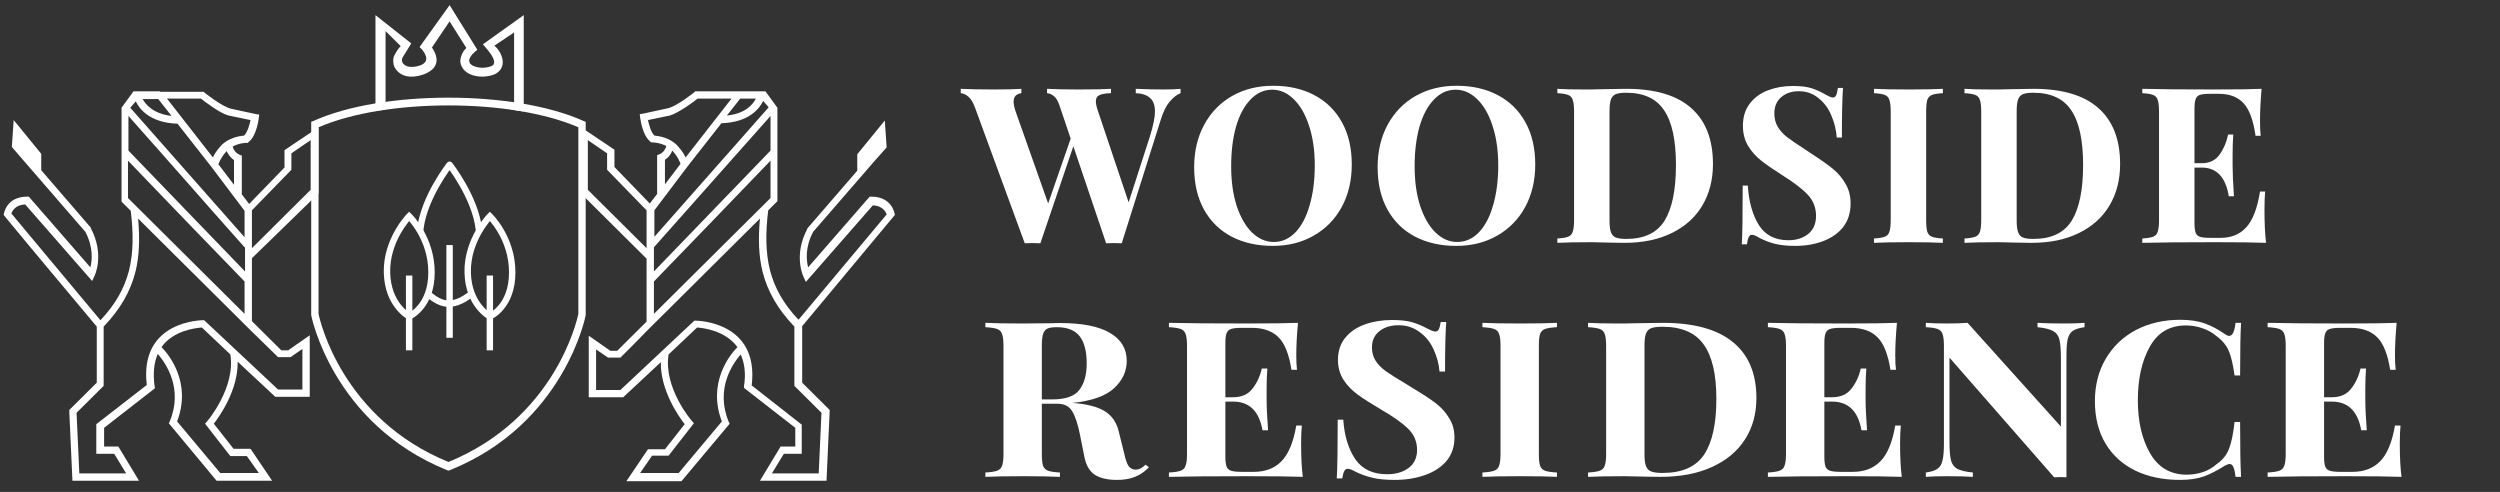 <svg width="310" height="61" viewBox="0 0 310 61" fill="none" xmlns="http://www.w3.org/2000/svg">
    <rect x="0" y="0" width="310" height="61" fill="#333333" stroke="none"/>
    <path d="M144.264 11.095C145.13 11.095 145.839 11.068 146.392 11.014V11.553C145.931 11.733 145.48 12.084 145.038 12.605C144.614 13.109 144.254 13.828 143.96 14.764L139.094 30.167C138.891 30.149 138.569 30.14 138.127 30.14C137.684 30.14 137.362 30.149 137.159 30.167L133.095 18.135L129.004 30.167C128.801 30.149 128.479 30.14 128.037 30.14C127.594 30.14 127.272 30.149 127.069 30.167L120.877 13.28C120.656 12.686 120.389 12.255 120.075 11.985C119.762 11.715 119.449 11.571 119.135 11.553V11.014C120.241 11.068 121.614 11.095 123.254 11.095C124.802 11.095 125.936 11.068 126.654 11.014V11.553C126.009 11.643 125.687 11.994 125.687 12.605C125.687 12.893 125.77 13.298 125.936 13.819L129.972 25.23L132.764 17.191L131.354 13.01C131.17 12.489 130.948 12.129 130.69 11.931C130.451 11.715 130.165 11.589 129.834 11.553V11.014C130.866 11.068 132.183 11.095 133.787 11.095C135.593 11.095 136.92 11.068 137.767 11.014V11.553C137.104 11.571 136.625 11.652 136.33 11.796C136.035 11.922 135.888 12.174 135.888 12.552C135.888 12.875 135.98 13.298 136.164 13.819L139.951 25.095L142.577 16.948C143.001 15.6 143.213 14.557 143.213 13.819C143.213 13.046 143.01 12.489 142.605 12.147C142.218 11.787 141.628 11.589 140.836 11.553V11.014C142.089 11.068 143.232 11.095 144.264 11.095Z" fill="white"/>
    <path d="M157.862 10.636C159.816 10.636 161.52 11.023 162.976 11.796C164.45 12.569 165.593 13.694 166.404 15.168C167.215 16.625 167.62 18.369 167.62 20.401C167.62 22.38 167.206 24.133 166.376 25.662C165.547 27.19 164.386 28.377 162.893 29.222C161.419 30.068 159.733 30.49 157.834 30.49C155.881 30.49 154.167 30.104 152.693 29.33C151.237 28.557 150.103 27.442 149.292 25.985C148.482 24.511 148.076 22.757 148.076 20.725C148.076 18.747 148.491 16.994 149.32 15.465C150.149 13.936 151.301 12.749 152.776 11.904C154.268 11.059 155.964 10.636 157.862 10.636ZM157.751 11.122C156.738 11.122 155.844 11.526 155.07 12.336C154.296 13.127 153.697 14.242 153.273 15.681C152.868 17.119 152.665 18.765 152.665 20.617C152.665 22.488 152.895 24.133 153.356 25.554C153.835 26.974 154.471 28.072 155.263 28.845C156.074 29.618 156.968 30.005 157.945 30.005C158.959 30.005 159.852 29.609 160.626 28.818C161.4 28.009 161.99 26.884 162.396 25.446C162.819 24.007 163.031 22.362 163.031 20.509C163.031 18.639 162.792 16.994 162.313 15.573C161.852 14.152 161.216 13.055 160.405 12.282C159.613 11.508 158.728 11.122 157.751 11.122Z" fill="white"/>
    <path d="M180.612 10.636C182.566 10.636 184.27 11.023 185.726 11.796C187.2 12.569 188.343 13.694 189.154 15.168C189.965 16.625 190.37 18.369 190.37 20.401C190.37 22.38 189.956 24.133 189.126 25.662C188.297 27.19 187.136 28.377 185.643 29.222C184.169 30.068 182.483 30.49 180.584 30.49C178.631 30.49 176.917 30.104 175.443 29.33C173.987 28.557 172.853 27.442 172.042 25.985C171.232 24.511 170.826 22.757 170.826 20.725C170.826 18.747 171.241 16.994 172.07 15.465C172.899 13.936 174.051 12.749 175.526 11.904C177.018 11.059 178.714 10.636 180.612 10.636ZM180.501 11.122C179.488 11.122 178.594 11.526 177.82 12.336C177.046 13.127 176.447 14.242 176.023 15.681C175.618 17.119 175.415 18.765 175.415 20.617C175.415 22.488 175.645 24.133 176.106 25.554C176.585 26.974 177.221 28.072 178.014 28.845C178.824 29.618 179.718 30.005 180.695 30.005C181.709 30.005 182.602 29.609 183.376 28.818C184.15 28.009 184.74 26.884 185.146 25.446C185.569 24.007 185.781 22.362 185.781 20.509C185.781 18.639 185.542 16.994 185.063 15.573C184.602 14.152 183.966 13.055 183.155 12.282C182.363 11.508 181.478 11.122 180.501 11.122Z" fill="white"/>
    <path d="M201.653 11.014C205.247 11.014 207.938 11.814 209.725 13.415C211.513 14.997 212.407 17.308 212.407 20.347C212.407 22.308 211.964 24.025 211.08 25.5C210.214 26.956 208.951 28.089 207.293 28.899C205.652 29.708 203.69 30.113 201.405 30.113L199.691 30.086C198.622 30.05 197.848 30.032 197.369 30.032C195.47 30.032 194.051 30.059 193.111 30.113V29.573C193.72 29.537 194.162 29.465 194.438 29.357C194.733 29.249 194.927 29.043 195.019 28.737C195.129 28.431 195.185 27.937 195.185 27.253V13.873C195.185 13.19 195.129 12.695 195.019 12.39C194.927 12.084 194.733 11.877 194.438 11.769C194.162 11.661 193.72 11.589 193.111 11.553V11.014C193.885 11.068 195 11.095 196.456 11.095H197.313L198.419 11.068C199.93 11.032 201.008 11.014 201.653 11.014ZM201.626 11.499C201.054 11.499 200.621 11.562 200.326 11.688C200.05 11.814 199.856 12.039 199.746 12.363C199.635 12.686 199.58 13.172 199.58 13.819V27.307C199.58 27.955 199.635 28.44 199.746 28.764C199.856 29.087 200.05 29.312 200.326 29.438C200.621 29.564 201.064 29.627 201.653 29.627C203.883 29.627 205.468 28.872 206.408 27.361C207.348 25.832 207.818 23.531 207.818 20.455C207.818 17.38 207.33 15.123 206.353 13.684C205.394 12.228 203.819 11.499 201.626 11.499Z" fill="white"/>
    <path d="M222.313 10.663C223.272 10.663 224.037 10.753 224.608 10.933C225.179 11.113 225.76 11.374 226.349 11.715C226.552 11.823 226.727 11.913 226.875 11.985C227.041 12.057 227.179 12.093 227.289 12.093C227.455 12.093 227.584 12.003 227.676 11.823C227.768 11.625 227.842 11.32 227.897 10.906H228.533C228.441 12.111 228.395 14.161 228.395 17.056H227.759C227.686 16.085 227.455 15.159 227.068 14.278C226.7 13.397 226.165 12.686 225.465 12.147C224.783 11.589 223.981 11.311 223.06 11.311C222.157 11.311 221.42 11.562 220.848 12.066C220.295 12.552 220.019 13.217 220.019 14.062C220.019 14.692 220.157 15.24 220.434 15.708C220.71 16.175 221.097 16.607 221.595 17.003C222.092 17.38 222.857 17.902 223.889 18.567L224.774 19.16C225.861 19.862 226.718 20.473 227.345 20.995C227.971 21.516 228.478 22.128 228.865 22.829C229.27 23.513 229.473 24.313 229.473 25.23C229.473 26.381 229.169 27.352 228.561 28.143C227.953 28.917 227.123 29.501 226.073 29.897C225.041 30.292 223.889 30.49 222.618 30.49C221.585 30.49 220.729 30.4 220.047 30.221C219.365 30.041 218.738 29.798 218.167 29.492C217.761 29.24 217.448 29.114 217.227 29.114C217.061 29.114 216.932 29.213 216.84 29.411C216.748 29.591 216.674 29.888 216.619 30.301H215.983C216.057 29.169 216.094 26.741 216.094 23.018H216.729C216.858 25.032 217.319 26.669 218.112 27.928C218.904 29.169 220.12 29.789 221.761 29.789C222.756 29.789 223.576 29.528 224.221 29.007C224.866 28.485 225.188 27.739 225.188 26.768C225.188 25.761 224.857 24.897 224.193 24.178C223.53 23.459 222.479 22.649 221.042 21.75C219.936 21.049 219.051 20.437 218.388 19.916C217.725 19.394 217.181 18.783 216.757 18.081C216.333 17.362 216.121 16.535 216.121 15.6C216.121 14.521 216.398 13.613 216.951 12.875C217.522 12.12 218.277 11.562 219.217 11.203C220.157 10.843 221.189 10.663 222.313 10.663Z" fill="white"/>
    <path d="M240.917 11.553C240.291 11.589 239.839 11.661 239.563 11.769C239.286 11.877 239.093 12.084 238.982 12.39C238.89 12.695 238.844 13.19 238.844 13.873V27.253C238.844 27.937 238.89 28.431 238.982 28.737C239.093 29.043 239.286 29.249 239.563 29.357C239.839 29.465 240.291 29.537 240.917 29.573V30.113C239.922 30.059 238.531 30.032 236.743 30.032C234.771 30.032 233.315 30.059 232.375 30.113V29.573C232.984 29.537 233.426 29.465 233.702 29.357C233.997 29.249 234.191 29.043 234.283 28.737C234.393 28.431 234.449 27.937 234.449 27.253V13.873C234.449 13.19 234.393 12.695 234.283 12.39C234.191 12.084 233.997 11.877 233.702 11.769C233.426 11.661 232.984 11.589 232.375 11.553V11.014C233.315 11.068 234.771 11.095 236.743 11.095C238.531 11.095 239.922 11.068 240.917 11.014V11.553Z" fill="white"/>
    <path d="M252.14 11.014C255.734 11.014 258.424 11.814 260.212 13.415C262 14.997 262.894 17.308 262.894 20.347C262.894 22.308 262.451 24.025 261.567 25.5C260.7 26.956 259.438 28.089 257.779 28.899C256.139 29.708 254.176 30.113 251.891 30.113L250.177 30.086C249.108 30.05 248.334 30.032 247.855 30.032C245.957 30.032 244.538 30.059 243.598 30.113V29.573C244.206 29.537 244.649 29.465 244.925 29.357C245.22 29.249 245.413 29.043 245.506 28.737C245.616 28.431 245.671 27.937 245.671 27.253V13.873C245.671 13.19 245.616 12.695 245.506 12.39C245.413 12.084 245.22 11.877 244.925 11.769C244.649 11.661 244.206 11.589 243.598 11.553V11.014C244.372 11.068 245.487 11.095 246.943 11.095H247.8L248.906 11.068C250.417 11.032 251.495 11.014 252.14 11.014ZM252.112 11.499C251.541 11.499 251.108 11.562 250.813 11.688C250.537 11.814 250.343 12.039 250.233 12.363C250.122 12.686 250.067 13.172 250.067 13.819V27.307C250.067 27.955 250.122 28.44 250.233 28.764C250.343 29.087 250.537 29.312 250.813 29.438C251.108 29.564 251.55 29.627 252.14 29.627C254.37 29.627 255.955 28.872 256.895 27.361C257.835 25.832 258.305 23.531 258.305 20.455C258.305 17.38 257.816 15.123 256.84 13.684C255.881 12.228 254.305 11.499 252.112 11.499Z" fill="white"/>
    <path d="M280.795 26.012C280.795 27.667 280.86 29.034 280.989 30.113C279.735 30.059 277.625 30.032 274.658 30.032C270.641 30.032 267.637 30.059 265.646 30.113V29.573C266.254 29.537 266.697 29.465 266.973 29.357C267.268 29.249 267.462 29.043 267.554 28.737C267.664 28.431 267.72 27.937 267.72 27.253V13.873C267.72 13.19 267.664 12.695 267.554 12.39C267.462 12.084 267.268 11.877 266.973 11.769C266.697 11.661 266.254 11.589 265.646 11.553V11.014C267.637 11.068 270.641 11.095 274.658 11.095C277.367 11.095 279.293 11.068 280.436 11.014C280.307 12.507 280.242 13.837 280.242 15.006C280.242 15.798 280.27 16.409 280.325 16.841H279.689C279.413 14.916 278.915 13.568 278.197 12.794C277.478 12.021 276.464 11.634 275.156 11.634H274.022C273.451 11.634 273.036 11.679 272.778 11.769C272.52 11.859 272.345 12.039 272.253 12.309C272.161 12.56 272.115 12.974 272.115 13.55V20.239H273C273.976 20.239 274.713 19.889 275.211 19.188C275.727 18.486 276.086 17.65 276.289 16.679H276.925C276.87 17.434 276.842 18.279 276.842 19.215V20.509C276.842 21.427 276.897 22.703 277.008 24.34H276.372C275.985 21.966 274.861 20.779 273 20.779H272.115V27.577C272.115 28.152 272.161 28.575 272.253 28.845C272.345 29.096 272.52 29.267 272.778 29.357C273.036 29.447 273.451 29.492 274.022 29.492H275.377C276.685 29.492 277.736 29.061 278.528 28.197C279.339 27.316 279.91 25.832 280.242 23.746H280.878C280.823 24.34 280.795 25.095 280.795 26.012Z" fill="white"/>
    <g clip-path="url(#clip0_5145_5045)">
        <path fill-rule="evenodd" clip-rule="evenodd" d="M56.061 20.184L55.749 20.43L55.437 20.184C55.512 20.088 55.627 20.033 55.749 20.033C55.87 20.033 55.985 20.088 56.061 20.184ZM55.749 21.096C55.696 21.169 55.638 21.252 55.575 21.343C55.277 21.771 54.875 22.384 54.459 23.118C53.622 24.593 52.745 26.524 52.518 28.418L52.471 28.813L51.683 28.718L51.73 28.324C51.975 26.275 52.911 24.235 53.769 22.726C54.199 21.967 54.615 21.334 54.923 20.89C55.077 20.668 55.205 20.492 55.294 20.372C55.339 20.312 55.374 20.266 55.398 20.234C55.41 20.218 55.42 20.206 55.426 20.198L55.434 20.188L55.436 20.185L55.437 20.184L55.437 20.184C55.437 20.184 55.437 20.184 55.749 20.43C56.061 20.184 56.06 20.184 56.061 20.184L56.062 20.185L56.064 20.188L56.071 20.198C56.078 20.206 56.087 20.218 56.099 20.234C56.124 20.266 56.159 20.312 56.204 20.372C56.293 20.492 56.421 20.668 56.575 20.89C56.883 21.334 57.298 21.967 57.729 22.726C58.586 24.235 59.522 26.275 59.768 28.324L59.815 28.718L59.026 28.813L58.979 28.418C58.752 26.524 57.876 24.593 57.039 23.118C56.622 22.384 56.22 21.771 55.923 21.343C55.86 21.252 55.801 21.169 55.749 21.096ZM56.146 30.391V37.203C56.203 37.191 56.266 37.176 56.335 37.158C56.72 37.053 57.278 36.827 57.927 36.34L58.245 36.102L58.721 36.737L58.403 36.975C57.672 37.524 57.022 37.793 56.544 37.924C56.392 37.965 56.259 37.992 56.146 38.011V41.889H55.352V38.04C55.24 38.029 55.111 38.009 54.967 37.975C54.474 37.858 53.814 37.582 53.077 36.962L52.773 36.706L53.284 36.098L53.588 36.354C54.232 36.896 54.78 37.114 55.15 37.202C55.224 37.219 55.292 37.232 55.352 37.24V30.391H56.146ZM55.689 37.255C55.69 37.255 55.689 37.255 55.688 37.255L55.689 37.255Z" fill="white"/>
        <path fill-rule="evenodd" clip-rule="evenodd" d="M61.017 26.532L60.742 26.818L60.458 26.54L60.734 26.258L61.017 26.532ZM61.139 39.478C61.213 39.435 61.3 39.382 61.399 39.315C61.684 39.121 62.06 38.816 62.433 38.37C63.186 37.47 63.913 36.015 63.913 33.778C63.913 31.547 63.191 29.739 62.473 28.492C62.114 27.868 61.754 27.382 61.483 27.051C61.347 26.885 61.233 26.758 61.152 26.67C61.111 26.627 61.079 26.593 61.056 26.57C61.044 26.559 61.035 26.55 61.029 26.543L61.021 26.536L61.019 26.533L61.018 26.532L61.018 26.532C61.018 26.532 61.017 26.532 60.742 26.818C60.458 26.54 60.458 26.54 60.458 26.54L60.458 26.541L60.457 26.542L60.455 26.544L60.447 26.552C60.44 26.559 60.431 26.568 60.42 26.581C60.397 26.605 60.364 26.641 60.323 26.687C60.242 26.779 60.126 26.914 59.989 27.088C59.715 27.436 59.352 27.942 58.991 28.579C58.272 29.85 57.554 31.661 57.598 33.786C57.641 35.91 58.362 37.357 59.088 38.276C59.449 38.734 59.809 39.057 60.081 39.269C60.183 39.347 60.272 39.41 60.345 39.459V43.443H61.139V39.478ZM61.139 38.523C61.343 38.365 61.583 38.148 61.825 37.86C62.459 37.102 63.119 35.827 63.119 33.778C63.119 31.721 62.454 30.05 61.785 28.888C61.451 28.308 61.117 27.858 60.868 27.554C60.826 27.502 60.786 27.454 60.749 27.411C60.707 27.462 60.661 27.518 60.613 27.58C60.359 27.902 60.019 28.375 59.682 28.97C59.007 30.164 58.351 31.833 58.391 33.77C58.431 35.707 59.084 36.99 59.711 37.784C59.934 38.066 60.154 38.288 60.345 38.456V34.169H61.139V38.523Z" fill="white"/>
        <path fill-rule="evenodd" clip-rule="evenodd" d="M51.009 26.532L50.733 26.818L50.449 26.54L50.725 26.258L51.009 26.532ZM51.13 39.478C51.204 39.435 51.292 39.382 51.39 39.315C51.675 39.121 52.051 38.816 52.425 38.37C53.177 37.47 53.904 36.015 53.904 33.778C53.904 31.547 53.182 29.739 52.464 28.492C52.105 27.868 51.745 27.382 51.474 27.051C51.338 26.885 51.224 26.758 51.143 26.67C51.102 26.627 51.07 26.593 51.047 26.57C51.036 26.559 51.027 26.55 51.02 26.543L51.013 26.536L51.01 26.533L51.009 26.532L51.009 26.532C51.009 26.532 51.009 26.532 50.733 26.818C50.449 26.54 50.449 26.54 50.449 26.54L50.449 26.541L50.448 26.542L50.446 26.544L50.438 26.552C50.432 26.559 50.423 26.568 50.411 26.581C50.388 26.605 50.356 26.641 50.315 26.687C50.233 26.779 50.118 26.914 49.98 27.088C49.706 27.436 49.343 27.942 48.983 28.579C48.263 29.85 47.545 31.661 47.589 33.786C47.633 35.91 48.354 37.357 49.079 38.276C49.441 38.734 49.8 39.057 50.073 39.269C50.174 39.347 50.263 39.41 50.336 39.459V43.443H51.13V39.478ZM51.13 38.523C51.334 38.365 51.575 38.148 51.816 37.86C52.45 37.102 53.11 35.827 53.11 33.778C53.11 31.721 52.445 30.05 51.776 28.888C51.442 28.308 51.108 27.858 50.859 27.554C50.817 27.502 50.777 27.454 50.74 27.411C50.698 27.462 50.653 27.518 50.604 27.58C50.35 27.902 50.011 28.375 49.673 28.97C48.998 30.164 48.343 31.833 48.383 33.77C48.423 35.707 49.075 36.99 49.703 37.784C49.925 38.066 50.145 38.288 50.336 38.456V34.169H51.13V38.523Z" fill="white"/>
        <path fill-rule="evenodd" clip-rule="evenodd" d="M47.754 12.652L55.751 12.223L63.747 12.69V4.026L61.3 5.665C62.325 6.513 63.008 8.436 61.3 9.227C60.276 9.623 59.137 9.567 58.34 9.227C57.942 9.058 57.657 8.832 57.43 8.549C57.202 8.21 57.031 7.814 57.088 7.418C57.145 6.966 57.316 6.457 57.828 5.948L55.751 2.649L53.559 5.892C54.072 6.627 54.925 8.323 52.535 9.227C51.738 9.51 50.998 9.567 50.429 9.453C49.916 9.34 49.575 9.114 49.291 8.832C49.006 8.549 48.778 8.153 48.778 7.757C48.721 7.362 48.778 7.022 49.006 6.683C49.233 6.231 49.461 5.948 49.689 5.722L47.811 3.856V12.652H47.754ZM64.167 13.719L61.462 13.12L55.751 12.821L50.087 13.12L46.558 13.782V1.877L50.998 5.383C50.998 5.383 50.429 6.287 49.916 7.135C49.86 7.248 49.803 7.418 49.86 7.588C49.86 7.757 49.974 7.87 50.087 7.983C50.201 8.097 50.429 8.21 50.657 8.266C51.055 8.323 51.51 8.323 52.136 8.097C53.616 7.531 52.364 6.231 52.364 6.174L52.023 5.835L55.751 0.637L59.194 6.174L58.852 6.457C58.397 6.853 58.227 7.192 58.169 7.475C58.169 7.588 58.227 7.757 58.283 7.87C58.397 7.983 58.568 8.153 58.796 8.21C59.365 8.436 60.105 8.492 60.902 8.21C62.154 7.757 59.877 5.552 59.877 5.496L64.943 1.877V13.821L64.167 13.719Z" fill="white"/>
        <path fill-rule="evenodd" clip-rule="evenodd" d="M39.5 15.785V38.909C39.67 39.814 42.459 51.913 55.607 57.284C68.755 51.913 71.544 39.814 71.715 38.909V15.785C67.56 13.976 61.584 13.072 55.607 13.072C49.631 13.072 43.655 13.976 39.5 15.785ZM38.589 39.022V15.107L38.874 14.994C43.142 13.072 49.346 12.11 55.607 12.11C61.811 12.11 68.072 13.072 72.341 14.994L72.626 15.107V39.022V39.079C72.626 39.135 70.007 52.591 55.778 58.302L55.607 58.358L55.437 58.302C41.207 52.535 38.589 39.135 38.589 39.079V39.022Z" fill="white"/>
        <path fill-rule="evenodd" clip-rule="evenodd" d="M19.853 11.382H19.91H25.261L25.374 11.495C25.374 11.495 27.48 13.191 28.619 13.474C29.871 13.757 31.749 14.153 31.749 14.153L32.148 14.209L32.091 14.605C32.091 14.605 31.863 16.81 30.838 17.601L30.725 17.715H30.554C30.554 17.715 29.7 17.715 28.846 18.167C28.96 18.562 29.188 18.958 29.7 19.184L29.985 19.297V24.103L30.895 25.291L35.278 20.767V18.619L39.49 15.792V23.99L31.237 32.019V34.619V39.821L34.88 43.439H35.733L38.408 41.573V49.206H34.14L29.472 44.853C29.529 48.358 27.253 51.581 26.513 52.542L28.96 55.651H31.066L33.741 59.609H26.854L20.935 52.485L21.049 52.259C22.756 48.132 20.536 45.022 19.569 43.891C19.113 44.909 18.943 46.209 19.17 47.906L19.227 48.132L12.909 53.051V55.369H14.674L17.235 59.609H8.982L8.584 50.846L11.999 47.453V40.499C8.128 35.863 4.258 31.284 0.445 26.647L0.502 26.421C0.502 26.421 0.843 24.386 3.347 24.386H3.575L11.202 33.149C11.43 32.301 11.6 30.662 10.576 28.739L3.177 20.202L1.469 18.223L1.697 14.888L5.112 19.071V21.107L11.259 28.23V28.287C13.023 31.623 11.714 34.224 11.714 34.224L11.43 34.845L3.12 25.347C1.924 25.404 1.526 26.139 1.412 26.478L12.454 39.708C14.332 37.729 15.414 35.75 15.983 33.602C16.552 31.34 16.552 28.909 16.211 26.139L15.072 25.008V19.015V18.845V13.361L16.552 11.326H19H19.853V11.382ZM31.237 26.082V30.436V30.775L38.522 23.538V17.375L36.132 19.015V21.05L31.237 26.082ZM28.562 43.948L25.033 40.612C24.293 40.669 21.504 40.952 20.024 43.043C20.992 44.005 23.781 47.51 21.959 52.259L27.309 58.648H32.091L30.611 56.556H28.562L25.431 52.542L25.659 52.259C25.659 52.316 29.245 48.075 28.562 43.948ZM31.237 41.121L30.44 40.33L17.121 27.1C17.349 29.531 17.292 31.736 16.78 33.771C16.154 36.146 14.959 38.294 12.853 40.499V47.849L9.494 51.185L9.836 58.704H15.642L14.162 56.273H11.942V52.598L18.203 47.736C17.235 39.708 25.147 39.708 25.147 39.708H25.317L34.481 48.301H37.498V43.27L36.018 44.287H34.481C33.457 43.27 32.318 42.195 31.237 41.121ZM30.326 34.902C25.488 29.927 20.707 24.951 15.869 19.919V24.555L30.326 38.916V34.902ZM28.106 18.732C27.423 19.467 27.196 20.089 27.082 20.372L29.017 22.916V19.863C28.562 19.524 28.277 19.128 28.106 18.732ZM30.326 30.662C25.488 25.234 20.764 19.806 15.926 14.379V18.676L30.383 33.658V30.662H30.326ZM26.228 20.711L22.016 15.34C18.601 15.227 17.292 13.531 16.837 12.569L16.154 13.361L30.326 29.418V26.139L26.228 20.711ZM21.276 14.379L19.626 12.287H17.691C18.032 12.909 18.943 14.096 21.276 14.379ZM24.919 12.23H20.707L26.399 19.524C26.57 19.128 26.911 18.619 27.366 18.11C28.334 17.036 29.757 16.866 30.269 16.81C30.725 16.358 30.952 15.396 31.066 14.888C30.44 14.774 29.245 14.492 28.334 14.322C27.253 14.04 25.431 12.626 24.919 12.23Z" fill="white"/>
        <path fill-rule="evenodd" clip-rule="evenodd" d="M91.617 11.326H91.56H86.209L86.096 11.439C86.096 11.439 83.99 13.135 82.851 13.418C81.599 13.7 79.721 14.096 79.721 14.096L79.322 14.153L79.379 14.548C79.379 14.548 79.607 16.753 80.632 17.545L80.745 17.658H80.916C80.916 17.658 81.77 17.658 82.624 18.11C82.51 18.506 82.282 18.902 81.77 19.128L81.485 19.241V24.047L80.575 25.234L76.192 20.711V18.562L71.98 15.736V23.934L80.176 32.075V34.676V39.877L76.533 43.496H75.68L73.005 41.63V49.263H77.273L81.941 44.909C81.884 48.414 84.16 51.637 84.9 52.598L82.453 55.708H80.347L77.672 59.666H84.502L90.478 52.542L90.364 52.316C88.657 48.188 90.877 45.079 91.844 43.948C92.299 44.966 92.527 46.266 92.243 47.962L92.299 48.132L98.617 53.051V55.369H96.796L94.235 59.609H102.488L102.886 50.846L99.471 47.453V40.443C103.285 35.863 107.155 31.227 110.968 26.647L110.911 26.421C110.911 26.421 110.57 24.386 108.066 24.386H107.838L100.211 33.149C99.983 32.301 99.813 30.662 100.837 28.739L108.236 20.202L109.944 18.28L109.716 14.944L106.301 19.128V21.163L100.097 28.344V28.4C98.333 31.736 99.642 34.337 99.642 34.337L99.926 34.959L108.236 25.46C109.432 25.517 109.83 26.252 109.944 26.591L99.016 39.651C97.138 37.672 96.056 35.694 95.487 33.545C94.918 31.284 94.918 28.852 95.259 26.082L96.397 24.951V19.015V18.845V13.361L94.918 11.326H92.47H91.617ZM80.176 26.082V30.436V30.775L72.891 23.538V17.375L75.281 19.015V21.05L80.176 26.082ZM82.908 43.948L86.437 40.612C87.177 40.669 89.909 40.952 91.446 43.043C90.478 44.005 87.689 47.51 89.511 52.259L84.16 58.648H79.379L80.859 56.499H82.908L86.039 52.485L85.811 52.203C85.811 52.259 82.225 48.075 82.908 43.948ZM80.176 41.065L80.973 40.273L94.235 27.1C94.007 29.531 94.064 31.736 94.576 33.771C95.202 36.146 96.397 38.294 98.504 40.499V47.849L101.862 51.185L101.52 58.704H95.715L97.194 56.273H99.414V52.655L93.21 47.793C94.178 39.764 86.266 39.764 86.266 39.764H86.096L76.932 48.358H73.915V43.326L75.395 44.344H76.932C78.013 43.27 79.095 42.195 80.176 41.065ZM81.087 34.902C85.925 29.927 90.706 24.951 95.544 19.919V24.555L81.087 38.916V34.902ZM83.364 18.676C84.046 19.411 84.274 20.032 84.388 20.315L82.453 22.859V19.806C82.908 19.524 83.193 19.128 83.364 18.676ZM81.087 30.662C85.925 25.234 90.706 19.806 95.544 14.379V18.676L81.087 33.658V30.662ZM85.242 20.654L89.454 15.283C92.869 15.17 94.178 13.474 94.633 12.513L95.316 13.305L81.144 29.361V26.082L85.242 20.654ZM90.137 14.322L91.787 12.23H93.722C93.381 12.909 92.47 14.096 90.137 14.322ZM86.494 12.23H90.706L85.014 19.524C84.843 19.128 84.502 18.619 84.046 18.11C83.079 17.036 81.656 16.866 81.144 16.81C80.688 16.358 80.461 15.396 80.347 14.888C80.973 14.774 82.168 14.492 83.079 14.322C84.16 13.983 86.039 12.626 86.494 12.23Z" fill="white"/>
    </g>
    <path d="M142.468 57.943C141.929 58.501 141.351 58.896 140.733 59.13C140.115 59.382 139.367 59.508 138.49 59.508C137.333 59.508 136.416 59.292 135.738 58.86C135.08 58.411 134.651 57.656 134.452 56.594L133.914 53.897C133.654 52.584 133.335 51.622 132.957 51.011C132.598 50.381 131.989 50.066 131.132 50.066H129.188V56.271C129.188 56.954 129.238 57.449 129.337 57.754C129.457 58.06 129.666 58.267 129.966 58.375C130.265 58.483 130.753 58.555 131.431 58.591V59.13C130.354 59.076 128.849 59.049 126.915 59.049C124.781 59.049 123.206 59.076 122.189 59.13V58.591C122.847 58.555 123.326 58.483 123.625 58.375C123.944 58.267 124.153 58.06 124.253 57.754C124.373 57.449 124.432 56.954 124.432 56.271V42.891C124.432 42.208 124.373 41.713 124.253 41.407C124.153 41.102 123.944 40.895 123.625 40.787C123.326 40.679 122.847 40.607 122.189 40.571V40.032C123.206 40.085 124.721 40.112 126.735 40.112L130.055 40.085C130.454 40.067 130.913 40.058 131.431 40.058C134.183 40.058 136.247 40.463 137.622 41.272C139.018 42.082 139.716 43.242 139.716 44.752C139.716 46.029 139.198 47.153 138.161 48.124C137.124 49.095 135.409 49.707 133.016 49.959C134.811 50.102 136.147 50.453 137.024 51.011C137.902 51.568 138.47 52.404 138.729 53.519L139.417 56.298C139.576 57.017 139.756 57.521 139.955 57.808C140.175 58.096 140.474 58.24 140.853 58.24C141.092 58.222 141.291 58.168 141.451 58.078C141.63 57.988 141.83 57.835 142.049 57.62L142.468 57.943ZM131.042 40.571C130.504 40.571 130.105 40.634 129.846 40.76C129.607 40.886 129.437 41.111 129.337 41.434C129.238 41.758 129.188 42.243 129.188 42.891V49.527H130.474C132.109 49.527 133.226 49.14 133.824 48.367C134.442 47.576 134.751 46.47 134.751 45.049C134.751 43.574 134.462 42.459 133.884 41.704C133.305 40.949 132.358 40.571 131.042 40.571Z" fill="white"/>
    <path d="M161.337 55.03C161.337 56.684 161.407 58.051 161.547 59.13C160.191 59.076 157.908 59.049 154.698 59.049C150.351 59.049 147.101 59.076 144.947 59.13V58.591C145.605 58.555 146.084 58.483 146.383 58.375C146.702 58.267 146.911 58.06 147.011 57.754C147.131 57.449 147.19 56.954 147.19 56.271V42.891C147.19 42.208 147.131 41.713 147.011 41.407C146.911 41.102 146.702 40.895 146.383 40.787C146.084 40.679 145.605 40.607 144.947 40.571V40.032C147.101 40.085 150.351 40.112 154.698 40.112C157.629 40.112 159.712 40.085 160.949 40.032C160.809 41.524 160.739 42.855 160.739 44.024C160.739 44.815 160.769 45.427 160.829 45.858H160.141C159.842 43.934 159.304 42.585 158.526 41.812C157.748 41.039 156.652 40.652 155.236 40.652H154.01C153.392 40.652 152.943 40.697 152.664 40.787C152.385 40.877 152.195 41.056 152.096 41.326C151.996 41.578 151.946 41.992 151.946 42.567V49.257H152.903C153.96 49.257 154.757 48.906 155.296 48.205C155.854 47.504 156.243 46.667 156.462 45.696H157.15C157.09 46.452 157.06 47.297 157.06 48.232V49.527C157.06 50.444 157.12 51.721 157.24 53.357H156.552C156.133 50.984 154.917 49.797 152.903 49.797H151.946V56.594C151.946 57.17 151.996 57.593 152.096 57.862C152.195 58.114 152.385 58.285 152.664 58.375C152.943 58.465 153.392 58.51 154.01 58.51H155.475C156.891 58.51 158.028 58.078 158.885 57.215C159.762 56.334 160.38 54.85 160.739 52.764H161.427C161.367 53.357 161.337 54.113 161.337 55.03Z" fill="white"/>
    <path d="M172.606 39.681C173.643 39.681 174.47 39.771 175.088 39.95C175.707 40.13 176.335 40.391 176.973 40.733C177.192 40.841 177.382 40.931 177.541 41.003C177.72 41.075 177.87 41.111 177.99 41.111C178.169 41.111 178.309 41.021 178.408 40.841C178.508 40.643 178.588 40.337 178.648 39.924H179.336C179.236 41.129 179.186 43.179 179.186 46.074H178.498C178.418 45.103 178.169 44.177 177.75 43.295C177.352 42.414 176.773 41.704 176.016 41.164C175.278 40.607 174.411 40.328 173.414 40.328C172.437 40.328 171.639 40.58 171.021 41.084C170.423 41.569 170.124 42.234 170.124 43.08C170.124 43.709 170.273 44.258 170.572 44.725C170.871 45.193 171.29 45.624 171.828 46.02C172.367 46.398 173.194 46.919 174.311 47.585L175.268 48.178C176.444 48.88 177.372 49.491 178.049 50.012C178.727 50.534 179.276 51.145 179.694 51.847C180.133 52.53 180.353 53.33 180.353 54.248C180.353 55.399 180.023 56.37 179.365 57.161C178.707 57.934 177.81 58.519 176.674 58.914C175.557 59.31 174.311 59.508 172.935 59.508C171.818 59.508 170.891 59.418 170.153 59.238C169.416 59.058 168.738 58.816 168.12 58.51C167.681 58.258 167.342 58.132 167.103 58.132C166.923 58.132 166.784 58.231 166.684 58.429C166.584 58.609 166.505 58.905 166.445 59.319H165.757C165.837 58.186 165.876 55.758 165.876 52.036H166.564C166.704 54.05 167.202 55.686 168.06 56.945C168.917 58.186 170.233 58.806 172.008 58.806C173.085 58.806 173.972 58.546 174.67 58.024C175.368 57.503 175.717 56.756 175.717 55.785C175.717 54.778 175.358 53.915 174.64 53.196C173.922 52.476 172.785 51.667 171.23 50.768C170.034 50.066 169.077 49.455 168.359 48.933C167.641 48.412 167.053 47.8 166.594 47.099C166.136 46.38 165.906 45.553 165.906 44.617C165.906 43.538 166.205 42.63 166.804 41.893C167.422 41.138 168.239 40.58 169.256 40.22C170.273 39.861 171.39 39.681 172.606 39.681Z" fill="white"/>
    <path d="M193.062 40.571C192.385 40.607 191.896 40.679 191.597 40.787C191.298 40.895 191.088 41.102 190.969 41.407C190.869 41.713 190.819 42.208 190.819 42.891V56.271C190.819 56.954 190.869 57.449 190.969 57.754C191.088 58.06 191.298 58.267 191.597 58.375C191.896 58.483 192.385 58.555 193.062 58.591V59.13C191.986 59.076 190.48 59.049 188.546 59.049C186.413 59.049 184.837 59.076 183.821 59.13V58.591C184.479 58.555 184.957 58.483 185.256 58.375C185.575 58.267 185.785 58.06 185.884 57.754C186.004 57.449 186.064 56.954 186.064 56.271V42.891C186.064 42.208 186.004 41.713 185.884 41.407C185.785 41.102 185.575 40.895 185.256 40.787C184.957 40.679 184.479 40.607 183.821 40.571V40.032C184.837 40.085 186.413 40.112 188.546 40.112C190.48 40.112 191.986 40.085 193.062 40.032V40.571Z" fill="white"/>
    <path d="M206.16 40.032C210.048 40.032 212.959 40.832 214.894 42.432C216.828 44.015 217.795 46.326 217.795 49.365C217.795 51.325 217.316 53.043 216.359 54.517C215.422 55.974 214.056 57.107 212.262 57.916C210.487 58.726 208.363 59.13 205.891 59.13L204.037 59.103C202.88 59.067 202.043 59.049 201.524 59.049C199.47 59.049 197.935 59.076 196.918 59.13V58.591C197.576 58.555 198.055 58.483 198.354 58.375C198.673 58.267 198.882 58.06 198.982 57.754C199.102 57.449 199.161 56.954 199.161 56.271V42.891C199.161 42.208 199.102 41.713 198.982 41.407C198.882 41.102 198.673 40.895 198.354 40.787C198.055 40.679 197.576 40.607 196.918 40.571V40.032C197.756 40.085 198.962 40.112 200.537 40.112H201.464L202.661 40.085C204.296 40.05 205.462 40.032 206.16 40.032ZM206.13 40.517C205.512 40.517 205.044 40.58 204.724 40.706C204.425 40.832 204.216 41.056 204.096 41.38C203.977 41.704 203.917 42.19 203.917 42.837V56.325C203.917 56.972 203.977 57.458 204.096 57.781C204.216 58.105 204.425 58.33 204.724 58.456C205.044 58.582 205.522 58.645 206.16 58.645C208.573 58.645 210.288 57.889 211.305 56.379C212.321 54.85 212.83 52.548 212.83 49.473C212.83 46.398 212.301 44.141 211.245 42.702C210.208 41.245 208.503 40.517 206.13 40.517Z" fill="white"/>
    <path d="M235.61 55.03C235.61 56.684 235.68 58.051 235.819 59.13C234.464 59.076 232.18 59.049 228.97 59.049C224.623 59.049 221.373 59.076 219.22 59.13V58.591C219.878 58.555 220.356 58.483 220.655 58.375C220.974 58.267 221.184 58.06 221.284 57.754C221.403 57.449 221.463 56.954 221.463 56.271V42.891C221.463 42.208 221.403 41.713 221.284 41.407C221.184 41.102 220.974 40.895 220.655 40.787C220.356 40.679 219.878 40.607 219.22 40.571V40.032C221.373 40.085 224.623 40.112 228.97 40.112C231.901 40.112 233.985 40.085 235.221 40.032C235.082 41.524 235.012 42.855 235.012 44.024C235.012 44.815 235.042 45.427 235.102 45.858H234.414C234.115 43.934 233.576 42.585 232.799 41.812C232.021 41.039 230.924 40.652 229.509 40.652H228.282C227.664 40.652 227.216 40.697 226.936 40.787C226.657 40.877 226.468 41.056 226.368 41.326C226.268 41.578 226.219 41.992 226.219 42.567V49.257H227.176C228.232 49.257 229.03 48.906 229.568 48.205C230.127 47.504 230.516 46.667 230.735 45.696H231.423C231.363 46.452 231.333 47.297 231.333 48.232V49.527C231.333 50.444 231.393 51.721 231.512 53.357H230.825C230.406 50.984 229.19 49.797 227.176 49.797H226.219V56.594C226.219 57.17 226.268 57.593 226.368 57.862C226.468 58.114 226.657 58.285 226.936 58.375C227.216 58.465 227.664 58.51 228.282 58.51H229.748C231.164 58.51 232.3 58.078 233.157 57.215C234.035 56.334 234.653 54.85 235.012 52.764H235.7C235.64 53.357 235.61 54.113 235.61 55.03Z" fill="white"/>
    <path d="M258.484 40.571C257.826 40.661 257.338 40.814 257.019 41.03C256.72 41.245 256.51 41.587 256.391 42.055C256.291 42.522 256.241 43.215 256.241 44.132V59.184L255.523 59.157L254.716 59.184L241.735 44.348V54.706C241.735 55.767 241.795 56.55 241.915 57.053C242.034 57.539 242.293 57.898 242.692 58.132C243.091 58.348 243.739 58.501 244.636 58.591V59.13C243.859 59.076 242.782 59.049 241.406 59.049C240.309 59.049 239.442 59.076 238.804 59.13V58.591C239.462 58.501 239.941 58.348 240.24 58.132C240.559 57.916 240.768 57.575 240.868 57.107C240.987 56.639 241.047 55.947 241.047 55.03V42.891C241.047 42.208 240.987 41.713 240.868 41.407C240.768 41.102 240.559 40.895 240.24 40.787C239.941 40.679 239.462 40.607 238.804 40.571V40.032C239.442 40.085 240.309 40.112 241.406 40.112C242.403 40.112 243.26 40.085 243.978 40.032L255.553 52.899V44.456C255.553 43.394 255.493 42.621 255.374 42.136C255.254 41.632 254.995 41.272 254.596 41.056C254.197 40.823 253.549 40.661 252.652 40.571V40.032C253.43 40.085 254.506 40.112 255.882 40.112C256.999 40.112 257.866 40.085 258.484 40.032V40.571Z" fill="white"/>
    <path d="M270.356 39.654C271.552 39.654 272.569 39.807 273.406 40.112C274.244 40.418 275.061 40.85 275.859 41.407C276.078 41.569 276.268 41.65 276.427 41.65C276.826 41.65 277.085 41.111 277.205 40.032H277.893C277.813 41.254 277.773 43.43 277.773 46.56H277.085C276.906 45.229 276.666 44.213 276.367 43.511C276.068 42.81 275.56 42.199 274.842 41.677C274.343 41.245 273.765 40.922 273.107 40.706C272.449 40.472 271.761 40.355 271.043 40.355C269.03 40.355 267.534 41.245 266.557 43.026C265.58 44.788 265.092 46.991 265.092 49.635C265.092 52.26 265.6 54.454 266.617 56.217C267.634 57.979 269.149 58.86 271.163 58.86C271.841 58.86 272.509 58.752 273.167 58.537C273.845 58.303 274.413 57.97 274.872 57.539C275.61 57.035 276.118 56.406 276.397 55.65C276.696 54.895 276.926 53.789 277.085 52.332H277.773C277.773 55.587 277.813 57.853 277.893 59.13H277.205C277.145 58.555 277.055 58.15 276.936 57.916C276.836 57.664 276.686 57.539 276.487 57.539C276.327 57.539 276.118 57.611 275.859 57.754C274.962 58.33 274.104 58.77 273.287 59.076C272.469 59.364 271.482 59.508 270.326 59.508C268.212 59.508 266.358 59.121 264.763 58.348C263.187 57.575 261.961 56.46 261.084 55.003C260.206 53.528 259.768 51.775 259.768 49.743C259.768 47.764 260.216 46.011 261.114 44.482C262.011 42.954 263.257 41.767 264.852 40.922C266.467 40.076 268.302 39.654 270.356 39.654Z" fill="white"/>
    <path d="M297.575 55.03C297.575 56.684 297.645 58.051 297.785 59.13C296.429 59.076 294.146 59.049 290.935 59.049C286.589 59.049 283.339 59.076 281.185 59.13V58.591C281.843 58.555 282.322 58.483 282.621 58.375C282.94 58.267 283.149 58.06 283.249 57.754C283.368 57.449 283.428 56.954 283.428 56.271V42.891C283.428 42.208 283.368 41.713 283.249 41.407C283.149 41.102 282.94 40.895 282.621 40.787C282.322 40.679 281.843 40.607 281.185 40.571V40.032C283.339 40.085 286.589 40.112 290.935 40.112C293.867 40.112 295.95 40.085 297.186 40.032C297.047 41.524 296.977 42.855 296.977 44.024C296.977 44.815 297.007 45.427 297.067 45.858H296.379C296.08 43.934 295.541 42.585 294.764 41.812C293.986 41.039 292.89 40.652 291.474 40.652H290.248C289.629 40.652 289.181 40.697 288.902 40.787C288.622 40.877 288.433 41.056 288.333 41.326C288.234 41.578 288.184 41.992 288.184 42.567V49.257H289.141C290.198 49.257 290.995 48.906 291.534 48.205C292.092 47.504 292.481 46.667 292.7 45.696H293.388C293.328 46.452 293.298 47.297 293.298 48.232V49.527C293.298 50.444 293.358 51.721 293.478 53.357H292.79C292.371 50.984 291.155 49.797 289.141 49.797H288.184V56.594C288.184 57.17 288.234 57.593 288.333 57.862C288.433 58.114 288.622 58.285 288.902 58.375C289.181 58.465 289.629 58.51 290.248 58.51H291.713C293.129 58.51 294.265 58.078 295.123 57.215C296 56.334 296.618 54.85 296.977 52.764H297.665C297.605 53.357 297.575 54.113 297.575 55.03Z" fill="white"/>
    <defs>
        <clipPath id="clip0_5145_5045">
            <rect width="111.501" height="60.423" fill="white" transform="translate(0 0.577)"/>
        </clipPath>
    </defs>
</svg>
